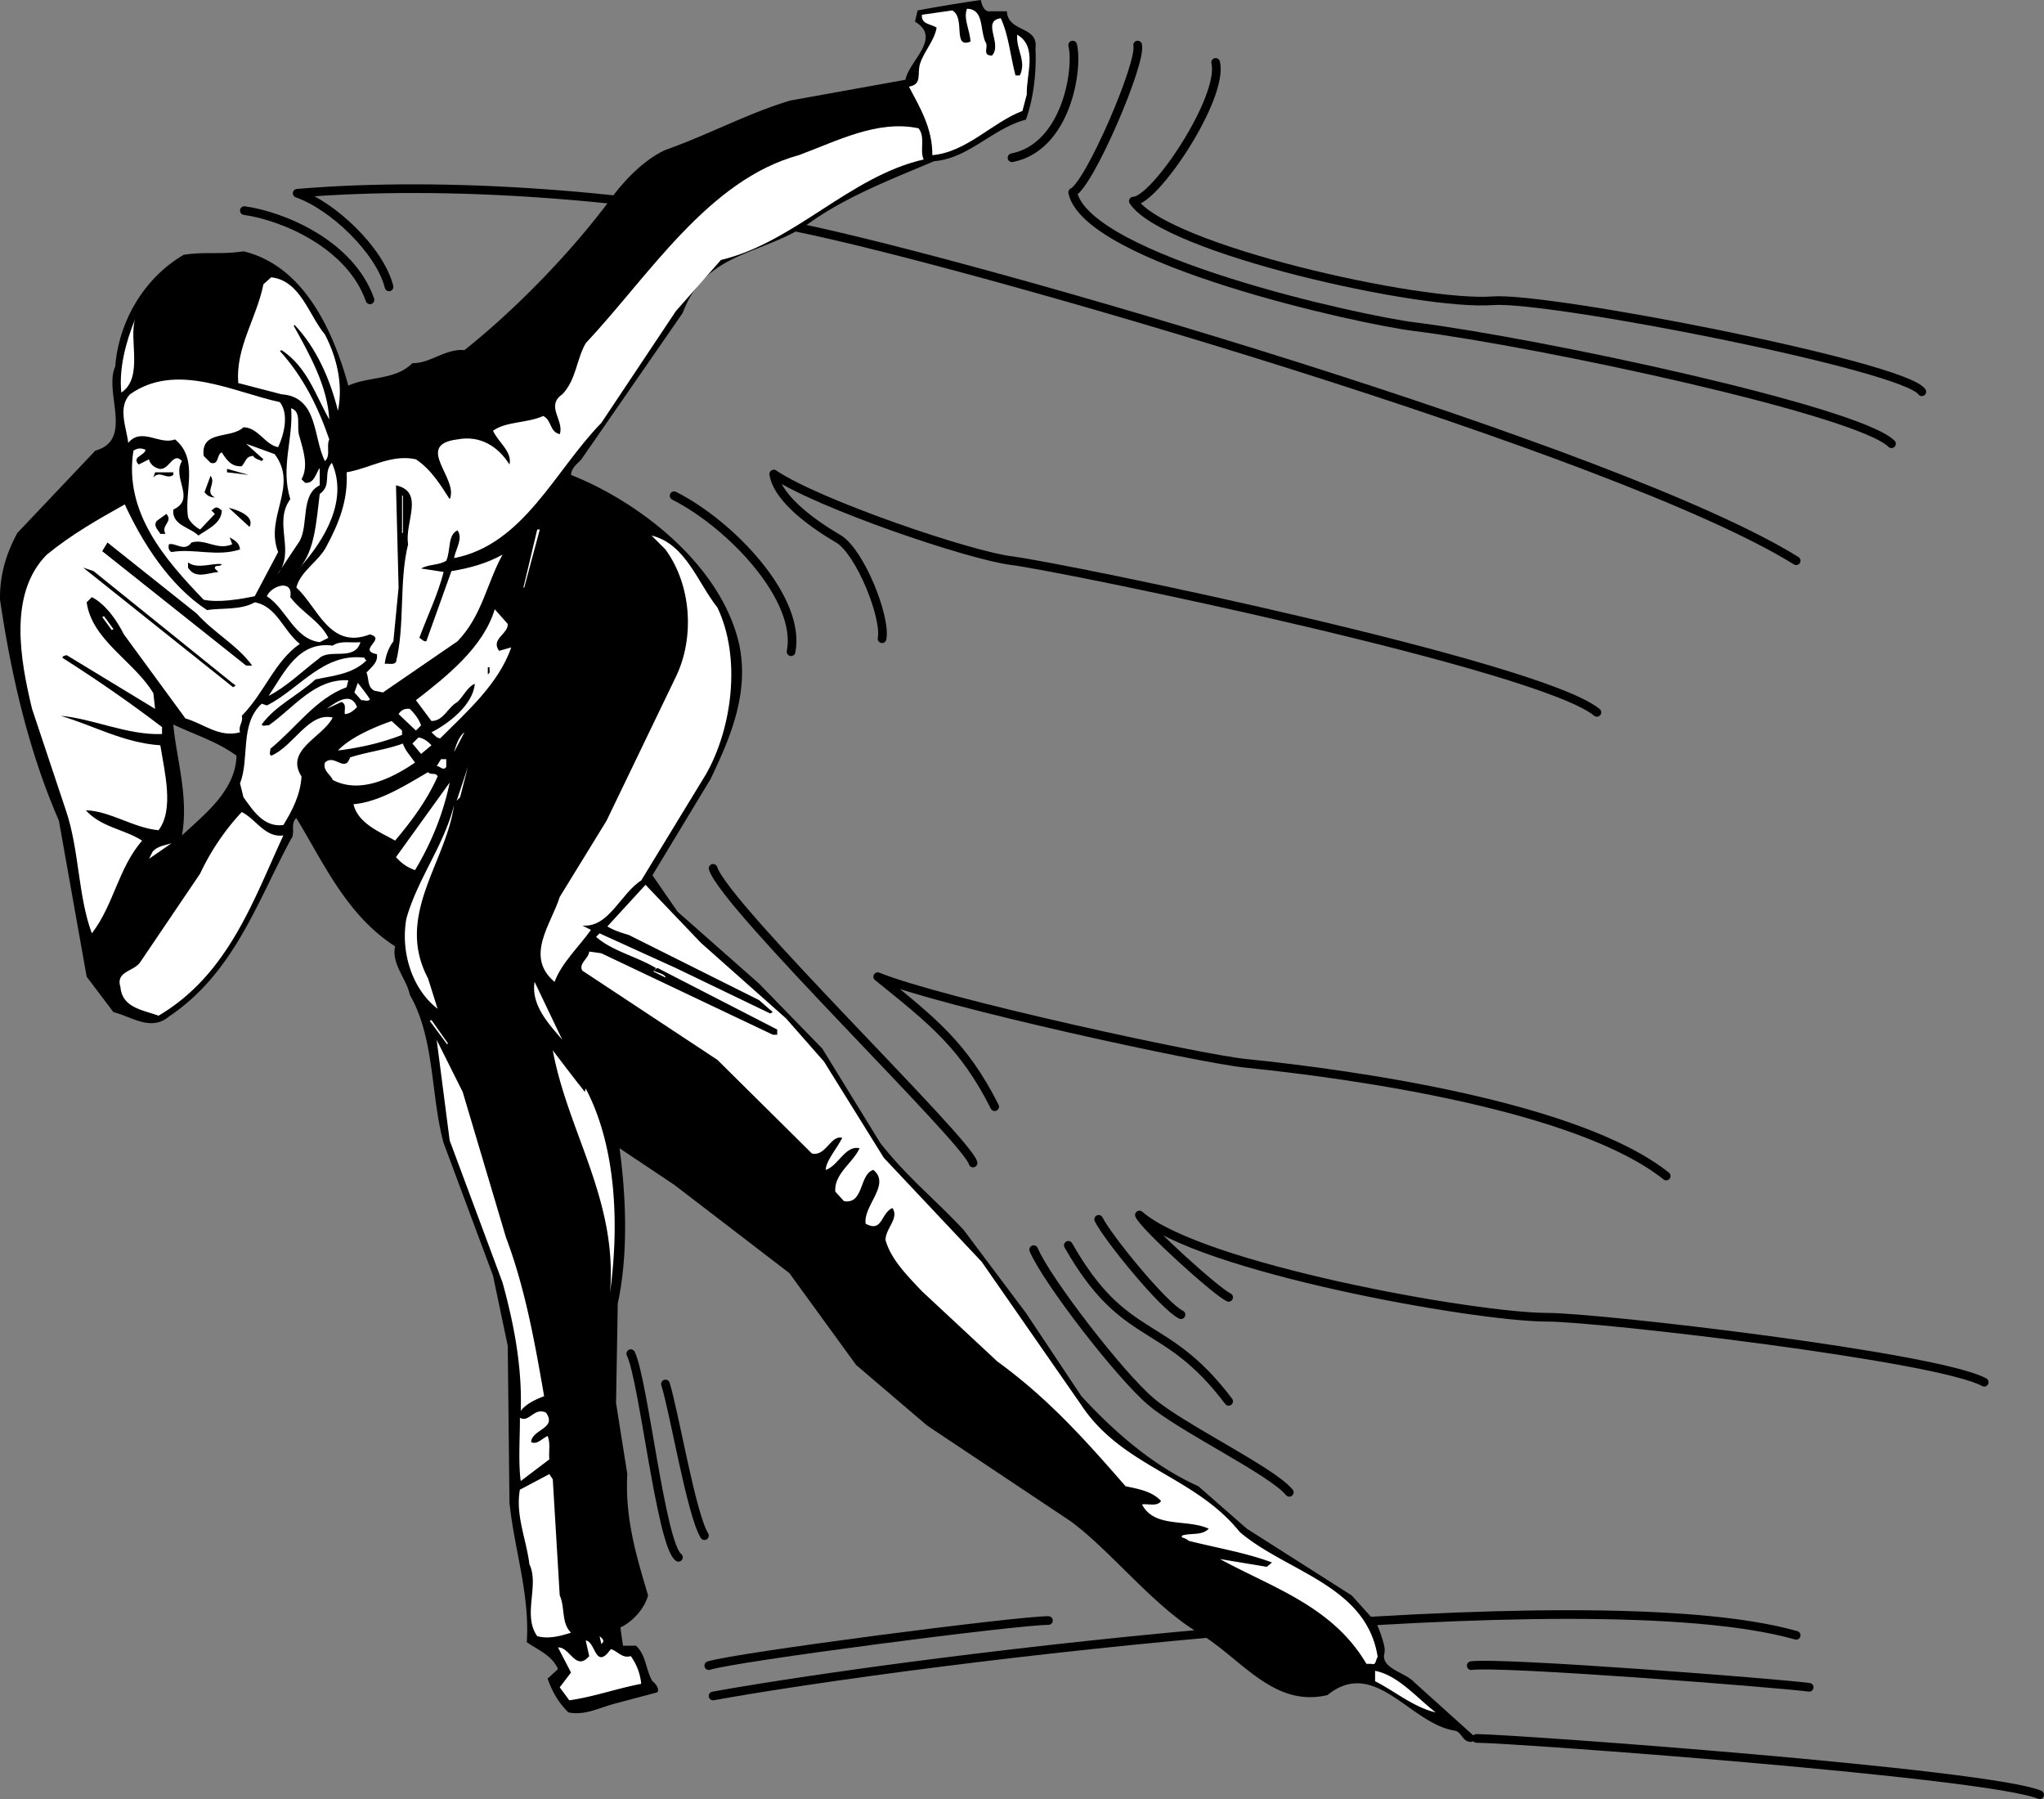 <svg width="314.534" height="276.802" viewBox="0 0 235.9 207.602" xmlns="http://www.w3.org/2000/svg"><rect x="0" y="0" width="235.9" height="207.602" fill="#808080" stroke="none"/><path style="fill:none;stroke:#000;stroke-width:10;stroke-linecap:round;stroke-linejoin:round;stroke-miterlimit:4;stroke-opacity:1" d="M779.258 6599.258c43.71-6.055 122.344-38.32 145-103.008m21.992 15c-10.39 41.523-64.219 93.477-106.016 108.008 176.641 14.844 391.563-2.617 575-39.024 201.25-40.547 951.641-258.28 1155-385m-1295 75c65.82-33.28 147.032-118.867 135-180m105 15c4.766 24.766-25.234 99.766-50 115-25.234 14.766-70.234 44.766-75 75 51.29-34.609 226.563-94.218 275-100 61.72-7.968 609.454-120.82 675-175m-530 770c4.766-20.234-55.234-160.234-75-170 16.836-78.007 332.696-147.5 395-155 146.407-18.593 511.407-96.914 550-135" transform="matrix(.1 0 0 -.1 -49.725 684.227)"/><path style="fill:none;stroke:#000;stroke-width:10;stroke-linecap:round;stroke-linejoin:round;stroke-miterlimit:4;stroke-opacity:1" d="M1900.234 6770.234c9.766-40.234-70.234-160.234-95-160 36.68-55.586 332.852-121.562 415-115 64.766 4.766 474.766-75.234 495-105m-1395-550c14.766-45.234 294.766-315.234 300-340m25 65c-35.78 70.86-71.367 98.633-135 150 74.766-30.234 374.766-95.234 425-100 125.938-12.851 383.594-49.297 485-130m-690-80c65.82-115.82 110.977-81.836 185-180m-225 175c14.766-35.234 99.766-145.234 135-175 34.766-30.234 139.766-80.234 160-105m-720 125c9.766-30.234 29.766-150.234 45-175m-85 210c14.766-30.234 34.766-220.234 55-235m35-125C1345 4930 1672.5 4972.5 1707.266 4972.266m-387.032-87.032c236.758 42.774 1009.414 138.438 1250 70m-375-35c34.766 4.766 354.766-20.234 390-25m-383.984-58.984c40 0 590-40 650-65m-936.016 573.984c-15.234 7.266-97.734 82.266-102.968 95 70.117-61.093 386.171-117.734 470-117.968 58.554.234 451.875-45.625 505-75" transform="matrix(.1 0 0 -.1 -49.725 684.227)"/><path style="fill:#000;fill-opacity:1;fill-rule:nonzero;stroke:none" d="M209.523 348.273c.102-.398-.464-2.187-1-3.296l-2.796-3.102-12.102-7.7-5.602-4.902c-4.984-2.253-9.382-5.933-13.5-10.398l-6.398-9.602-7.2-9.597c-3.484-3.696-6.527-6.094-9.6-10l-6.7-10.903-7.3-7.5-9.4-8.296-2.902-4.204 6.704-11.097c2.273-4.735 4.511-9.938 3.296-15.602-2.062-8.972-11.261-16.254-19.398-19.5.055-.836.695-1.234 1.2-1.8l11.698-16.899c2.676-7.254 9.442-6.617 14.801-10.5 4.227-2.988 9.477-4.996 14.2-7 3.996-.316 6.714-3.754 10.601-4.8.914-2.473 1.234-5.677 1.102-8.2.375-2.676-3.149-1.797-3.301-4.3h-1.903c-.742.105-.984-.774-1.097-1.302-2.528.368-4.926.766-7.301 1.204l-.3 1.296c3.155 1.868-.684 4.508-1.098 6.704l-13.301 2.398c-4.926 1.484-9.485 3.965-14.403 5.7-2.363 1.066-4.66 3.402-6.199 5.5-4.722 6.398-11.207 13.003-17 17.6-2.207-.195-3.965 1.563-6 1.5-1.965 1.985-5.004 1.505-7.398 2.598-1.688-6.132-5.047-13.812-12.102-15.5-2.707.407-4.304.008-6.898.403-4.528 2.644-7.488 7.605-7.903 12.898-1.343 2.946 2.176 8.465-2.296 9.7l-9 9.5c-1.247 2.304-2.047 4.785-2 7.703 1.312 8.843 3.312 17.484 6.796 25.5l3.204 18 3.097 4.097c1.973.446 4.293 2.285 6.403.5 7.57-5.094 10.21-13.336 14.097-20.5a.837.837 0 0 0 .2-.5l-7.899-5c-1.238 1.906-3.18 3.489-4.898 5.102.793-4.516-.649-8.836-1-12.801 2.433 1.164 5.07 1.965 7.296 3.602-.046 1.527-.578 2.867-1.398 4.097l7.898 5c.098-.64-.168-1.418.403-1.898 3.113 5.086 5.754 11.164 11.398 14.8-.445 2.044 1.317 3.723 1.7 5.598 2.894 5.008 2.414 11.727 3.902 17.102l5.699 15.3 1.7 8.098.198 18.102c.594 5.605 2.356 10.566 2 16.097 1.239.868 2.918 1.508 3.602 3.102l-1.2 1.102c.516 1.464 1.235 2.746 2.4 3.898 1.874.367 3.378-.465 5.3-1l4.898-1.3c.348-.157.079-.895-.5-1.302-.785-1.312-.703-2.992-1.898-4.097h-1.5l-.3-2.102c1.476-.715 2.753-2.152 3.198-3.699-1.324-4.453-2.683-8.855-2.398-14l-1.3-8.2.198-11.5c1.215-5.554.977-12.273.204-17.902l6.296 4.204 13.301 10.199 7.7 10.597 8.203 7 16.5 11c4.613 3.348 9.546 9.766 14.796 12.903 4.922 2.902 8.618 8.683 14.903 7.199 5.472-4.434 9.554 3.324 14.699 4.102.855.183.828 1.304 1.898 1.296.247.008.399-.3.403-.597l-7-6.301c-1.004-1.129-3.965-1.574-3.403-3.398" transform="translate(-49.725 -157.773)"/><path style="fill:#fff;fill-opacity:1;fill-rule:nonzero;stroke:none" d="M163.426 162.574c.496.528-.465 1.645.8 1.602 1.215-1.395-1.265-3.957 1-4.301.934 2.023 1.094 4.344 1.7 6.602h.5c.812-1.696-.465-2.977-.301-4.704 2.395 1.407 1.035 4.528 1.102 6.903l-.5 1.898c-3.489 1.324-6.446 4.766-10.403 5.102.035-3.055-1.402-5.457-2.699-7.903 1.613-.273.895-1.554 1.3-2.699.473-1.414 1.595-2.535 1.9-4.097-.544-.438-1.825-.356-1.7-1.5l3.5-.5c1.574.843-.023 4.445 2.102 3.597-.047-1.312-.848-2.594-.403-3.8 1.957.085 1.477 2.246 2.102 3.8m-7.699 10c.832 1.004.113 2.528.597 3.602-8.562 1.965-14.883 9.562-23.398 11.597l-5.2 5.903-8.601 12.898c-5.363 5.485-8.965 14.047-17 15.602.195-1.074 1.074-2.278.398-3.2-1.164.524-.765 2.364-1.296 3.5-.829.544-2.028.383-2.903.899l2.602.398c-.688 2.688-1.887 5.086-2.801 7.602.273.125.434.445.8.398l2.9-8.097c2.093-.336 4.093-.895 5.902-1.903-1.809 3.247-2.368 7.086-5.204 10l-8.597 5.903-1-.2c-.848-.456-.606-1.417-.903-2.101.618-.676 1.336-1.156 1.204-2.102-2.348-.492 1.171-1.773-.801-2.296-4.668 1.804-6.028-3.157-8.5-5.403.472-1.914 2.633-3.035 3.5-4.8 1.37-2.555 2.492-5.274 2.3-8.5 2.672-.454 5.153-2.133 8-1.5 1.794 1.206 2.833 2.964 3.899 4.601 1.094-2.355-4.188-6.273.898-6.898 2.594-.497 4.676.785 6 2.898.356-1.477-1.324-2.594-1.898-3.898 1.535-1.098 3.934-.856 5.8-1.704 1.016.528.696 1.805 1.9 2.102.554-1.574-1.684-3.254.3-4.602 1.613-1.695 1.613-4.011 2.7-5.898 7.316-7.797 14.116-18.836 24.6-21.7 4.395-1.616 9.036-4.097 13.802-3.1m-68.5 23.8c1.332 2.566 2.132 5.684 1.5 8.8-.887-3.597-2.489-7.277-5-9.902l-.102.102c1.895 3.406 3.895 7.004 4.102 10.8-1.567-2.753-2.528-6.034-5.5-8l-.204.098c2.774 3.067 4.457 6.586 5.704 10.204-.368.703.191 1.902-.5 2.5-1.387-2.676-.747-7.399-5-7.704l-5-1.296c-.348-4.079 2.132-7.516 2.898-11.403l.898-.8c3.375.367 4.336 4.367 6.204 6.601m-23.5 6.699c-.29-2.773.511-5.812 1.597-8.5-.765 2.367.996 6.766-1.597 8.5" transform="translate(-49.725 -157.773)"/><path style="fill:#fff;fill-opacity:1;fill-rule:nonzero;stroke:none" d="M82.023 204.176c1.094 1.402.457 3.804-.199 5.199-1.504-.273-2.304-2.273-4-2.3-1.426 1.386-4.945.265-4.597 3.3l.796.8c1.016.325.696-1.034 1.301-1.198.516.804 1.074 1.683 2.301 1.597.535-.633.453-1.113 1.3-1.199.274.406.673.406 1 .602l.2-.204-2-1.796 3.3 1.199c2.813 3.722-1.187 7.246.4 11.3l-2.7 5.098c-1.848.367-4.164.766-5.898.403-4.508-4.676-9.227-10.118-8.102-17.204.473-.273.793-.351 1.398-.097-.125.703-1.644.785-.796 1.699l1.199-.602c.035.407.511.887.898 1 1.375.688 1.774-2.035 2.903-.796-1.207 1.964 1.671 4.363-1 5.597-.207 1.805 1.953 2.047 2.898 3 .973-.715 2.652-1.355 2.7-2.898-.208-.137-.446-.457-.802-.301l-.398.3.398.4-1.699 1.8c-.504-.254-1.144-.816-1.398-1.398-.465-3.016 1.293-6.696-1.5-9-1.766.703-3.848-1.458-5.403.398-.203-1.773-1.246-4.094.204-5.602 5.351-3.773 11.914-.254 17.296.903" transform="translate(-49.725 -157.773)"/><path style="fill:#fff;fill-opacity:1;fill-rule:nonzero;stroke:none" d="M84.324 208.273c.395 1.465 1.035 3.305.2 4.801l.402.403c1.074.183 1.312-1.258 1.699-1.704v2c-2.227 1.086-1.266 4.446-2.3 6.403l-2.598 3.898c2.191-2.652-.528-5.933 1.5-8.699-1.149-3.715.37-6.914.097-10.5 1.317.465.516 2.145 1 3.398m0 15c1.754-2.011 1.914-5.453 2.301-8.5 1.453-1.035.336-2.394 1.398-3.597 1.895 4.246-.746 8.804-3.699 12.097" transform="translate(-49.725 -157.773)"/><path style="fill:#000;fill-opacity:1;fill-rule:nonzero;stroke:none" d="M75.926 212.273v-.398l2.5.7zm-6.199.301c-.766.606-1.567-.594-2.301.301l.199-.602h2.102v.301m4.796 2.602c-.445.004-.843-.156-1.199-.602l.7-1.898c.695.902-.747 1.863.5 2.5m22.3 5.398c-1.066 4.285-.344 9.324-1.398 13.602-.309.363-.867.125-1.301.199.113-.953.434-1.836 1-2.602l.602-6.199-.301-11.8c3.37.765.972 4.285 1.398 6.8" transform="translate(-49.725 -157.773)"/><path style="fill:#fff;fill-opacity:1;fill-rule:nonzero;stroke:none" d="M96.227 214.977h-.102v4.296h.102v-4.296m-32.102 1c2.035 4.402 5.152 9.363 9.5 12.199 1.574-.278 3.895.043 5.5-.903 2.555.465 3.273 3.266 5.2 4.801-2.888 1.985-4.087 5.664-6.7 8.301.215.727-.426 1.125-.2 1.898-2.386.668-4.226-1.011-6.3-1.597l-7.102-9.7c-.824-1.636-2.105-3.476-3.699-4.3l-.597.597c.593 4.387 5.55 6.868 7.699 10.5l.199 1.801-10.2-6.199c-.148.047-.464.047-.5.3 3.872 2.466 7.716 5.106 11.5 8v.802c-4.027.144-7.945-1.778-11.698-2.102 3.832 1.125 7.273 3.125 11.5 3.398.492 3.086 1.613 7.407-.204 9.801-2.824-.234-5.625-2.234-8.398-2.3 1.813 1.988 4.375 2.148 6.5 3.5-2.766 3.206-3.246 7.367-5.8 10.703-1.606-4.297-1.446-9.657-3-14.204l-3.9-11.699c-1.347-5.594-2.784-13.273 1.7-17.8 2.875-2.352 5.992-4.114 9-5.797" transform="translate(-49.725 -157.773)"/><path style="fill:#000;fill-opacity:1;fill-rule:nonzero;stroke:none" d="m78.523 218.574-2.398-2.199c.754.164 3.074.887 2.398 2.2m-9.699.8h-.597c-.227-.434-.868-.914-.403-1.5l1.102-.8c.832.905-.688 1.304-.102 2.3" transform="translate(-49.725 -157.773)"/><path style="fill:#fff;fill-opacity:1;fill-rule:nonzero;stroke:none" d="M110.125 225.574h.102l1.796-6.699h-.296l-1.5 6.3-.102.4m22.398 2.3c2.758 5.785 1.715 13.863-1.296 19.2l-7.5 12.3c-2.368 1.484-3.727 5.484-6.801 5.2l1 .5c-1.446 2.027-3.367 3.784-4.2 6-3.488-2.934-.367-6.696.598-9.802l5.403-8.796 8-16.602c2.195-4.535 1.793-10.613-1.204-14.7l-1.597-1.6c3.953.964 5.312 5.445 7.597 8.3" transform="translate(-49.725 -157.773)"/><path style="fill:#000;fill-opacity:1;fill-rule:nonzero;stroke:none" d="M77.426 221.176c-2.707.883-5.348-.156-7.903.3-.324-.136-.406-.535-.296-.902.773-.195 1.812.926 2.597-.199 1.614-.477 2.973.965 4.7.2l-.297-.802c.57.368 1.132.606 1.199 1.403m-5 7.398c2.054 2.285 4.691 3.645 6.398 6h-.699l-16.602-13.199.602-1 10.3 8.2m2.899-5.7c-.207.387-.844-.016-.8.5l.402.398c-1.246.125-2.688.848-3.5-.5v-.597c1.133.824 2.812.023 3.898.199m1.199 13.699.403.301-.301.2-17.3-13.802 1.198.403 16 12.898" transform="translate(-49.725 -157.773)"/><path style="fill:#fff;fill-opacity:1;fill-rule:nonzero;stroke:none" d="M83.227 226.676c1.332 1.785 3.414 2.746 4.398 4.699l-1 .5c-2.945-.375-3.828-3.816-6.102-5.3.516-1.235 3.075-2.036 2.704.1m25.097 3.098c.074 1.168-2.004 1.727-1 3.102l1.403-.398c-1.45 4.222-5.207 7.503-8.204 10.5-.445-.036-.683-.438-1-.704 1.997-1.011 4.797-3.171 5-5.597-.843.344-1.324 1.465-2 2.097-1.164.649-1.562 2.168-3 2.204l-1.796-2.403c3.55-2.754 7.793-6.113 9.097-10.5l1.5 1.7m-46.597-.899-.204.102 1.102 1.5.2-.102-1.098-1.5m29.597 3c-.683 2.266-3.566.664-4.8 1.898-1.965 1.489-3.727 3.247-5.797 4.301 1.832-2.734 3.433-6.336 7.398-5.8.836-.614 2.113-.294 3.2-.399" transform="translate(-49.725 -157.773)"/><path style="fill:#fff;fill-opacity:1;fill-rule:nonzero;stroke:none" d="M91.824 233.676c-.066.144.094.222.2.3-1.626 1.602-3.864 1.762-5.899 2.2-2.047 1.883-4.605 3.004-6.2 5.199.153.285.473.047.802.102 2.87-1.977 5.273-5.418 9.199-5.204l-.2.801c-3.566 1.305-5.808 4.664-8.8 7.102.035.285-.207.605.097.8 2.575-1.078 4.336-5.078 7.102-4.402-1.164 2.285-5.566 3.727-3.602 6.801-.125 2.125-1.085 3.965-2.097 5.602-2.266.285-3.465-1.637-4.602-3.204l-.398-1.597c1.133-2.914-.067-6.836 2.5-9.2l.597.2c3.715-1.836 6.516-6.156 11.301-5.5" transform="translate(-49.725 -157.773)"/><path style="fill:#000;fill-opacity:1;fill-rule:nonzero;stroke:none" d="M106.227 234.773c-.067.247.171.649-.204.801v-.8h.204" transform="translate(-49.725 -157.773)"/><path style="fill:#fff;fill-opacity:1;fill-rule:nonzero;stroke:none" d="M92.426 238.477c-.266.304-.668.062-1 .097l-.801-.898.398-1.102c.336.446 1.055 1.324 1.403 1.903m-1.5.898c-.446.445-.848.766-1.403.8-.086-.515.235-1.155-.398-1.402l-1.7.801c.895-.633 2.813-2.152 3.5-.199m7.399 2.102-.597.597-2-1.898c.273-.438.671-.676 1.296-.602.575.567 1.055 1.207 1.301 1.903m-2.199.597v.5c-2.367.926-4.848 1.485-7.398 1.801 1.351-1.434 3.992-2.637 6.199-3.398l1.199 1.097m6 2.5c.195-.676.516-1.793 1.2-2.3l-1.2 2.3m-2.602-.801-1.199 1-1-1.199.7-.699c.535.066 1.015.387 1.5.898m-1.899 2c-2.664 1.805-6.348 3.649-9.5 2-.285-.671-1.164-1.074-.898-2 1.093-1.074 2.293 1.247 2.898-.597 1.953-.637 4.113-.875 6.102-1.602.253.805.89 1.446 1.398 2.2m3.602.499c-.348.508-.747-.132-1.102-.097l.5-.801h.602v.898m1.199 3.903 1.3-3.903-.902 3.5zm-2.199-2.801c-1.188 2.684-2.95 5.086-4.903 7.398-1.484-.875-4.285-1.914-4.8-4.199 2.996-.273 5.874-2.113 8.601-3.699.313.387.953-.016 1.102.5m-2.602 10.801c-.828-.278-1.547-.754-2.2-1.5l6.2-8.602c-.746 3.586-2.105 6.946-4 10.102m1.5 12.5 1.102 3.5c-2.868-2.196-4.309-6.438-3.602-10.403 1.293-4.593 4.336-8.433 5.5-13.097-.926 6.664-6.848 12.746-3 20m-16.699-16.5c-3.465 7.484-6.348 16.043-14.403 20.8-1.863-.675-4.183-.917-4.398-3.3-.586-1.856 1.574-1.778 2.3-2.903l6.9-10.199a27.616 27.616 0 0 1 4.8-7.097c1.652.824 2.695 2.984 4.8 2.699m-15.499 2.699.398-.8c.516-.653 1.395-.735 2.2-1l-2.598 1.8m73.5 18.398 4.398 5 6.903 11.102 11.296 12 11.403 16.398c4.773 7.329 13.094 8.207 18.398 14.801 5.414 4.606 14.617 6.125 15.903 14.403-.247.285-.168 1.003-.704.796h-.597c-3.906-6.671-10.946-8.832-16.903-12.097l5.403.898.597-.5c-3.003-1.133-6.445-1.691-9.597-2.5-.285-.234-.528-.312-.801-.398v-.2c1.074-.355 2.273.044 3.102-.8-2.508-1.156-6.266-.035-7.704-2.801.715-.113 1.758.285 2.204-.398-1.086-1.157-2.688-1.395-4.102-1.704-4.746-5.453-8.984-10.171-14.8-14.398l-8.7-8.102c-1.727-1.832-3.566-3.671-4.2-5.898-.003-1.375 1.595-2.492.802-3.7-1.368.567-1.125 2.887-3.102 1.802-.266-2.118 2.934-4.516.898-6.204-1.644.489-1.082 4.008-3.398 3.602l-1-1.102c-.125-2.093 2.035-3.293 2.8-5-1.644-.37-2.445 2.028-3.902 2.5.016-1.03 1.297-2.472 1.903-3.699-1.324-.375-1.887 2.188-3.5 1.801l-10.903-10.8-15.597-10.302c-.446-.832.754-1.394.8-2.199l1.399.2 19.8 9.402h.5v-.602l-13.8-7.097c-.184.023-.266.183-.398.296l-.102.102 1.398.7v-.098c-.285-.418-1.402-.579-1.296-.704l.199-.296c-2.227-1.336-5.106-1.977-6.903-3.602l.403-.398 8.8 4 10.797 5.199c.118.105.196-.055.403-.102l-1.602-1.398-15-7.5c-.804-.254-1.683-.496-2.5-1l4.403-4.801 6.398 6.7 9.8 8.698m-25.8 2.5c-1.266-1.55-3.664-3.875-3.2-6.699l3.2 6.7m-15.102-2.297-.199.097 2 2.7.102-.098-1.903-2.7m8.602 25.098c2.195 5.809 3.316 12.047 4.398 18.301-.921.387-1.964.785-2.699 1.7.176-5.075-.785-10.036-2.097-14.802l-6.102-16.398-1.5-11.602 3 6 5 16.801m9.102-16.801.097-.398c3.555 6.766 3.875 15.805 2.801 23.602.914-10.676-4.844-18.516-6.602-28 1.196 1.562 2.399 3.164 3.704 4.796m-4.5 37c1.351 1.848-1.61 1.926-1.704 3.403.657.363 1.297-.434 1.903-.7.351.825.113 1.786.199 2.7l-3.3 2.5c-.305-2.137-.067-5.414-.098-7.301 1.074.605 1.632-1.234 3-.602m1.597 21.102c.637 1.387.156 3.145 1.301 4.3-1.145.364-2.586.766-3.898.4-1.727-2.434.273-5.876-.903-8.302-.344-2.851-1.625-5.652-1.097-8.597l3.398-1.801.398.602.801 13.398m5 5.398-.199.204-.2-.903c.196.207.516.367.4.7m.499 1.3.403-.5c.812.227 1.293 1.106 2.296.801a6.493 6.493 0 0 1 1.204 3.2c-2.848.546-5.489 1.507-8.301 1.902l-1.102-1.5 1.301-1.704-1.5-2.898c1.395-.055 2.035 2.824 3.602 1l-.403-1.8c1.074.105 1.074 2.988 2.5 1.5m95.602 6.8c-2.547-.594-4.707-2.434-7-3.602v-1.199c2.695.528 4.855 3.168 7 4.801" transform="translate(-49.725 -157.773)"/><path style="fill:none;stroke:#000;stroke-width:10;stroke-linecap:round;stroke-linejoin:round;stroke-miterlimit:4;stroke-opacity:1" d="M1735.234 6790.234c6.68-27.851-7.148-117.617-70-130m100-1225c9.766-20.234 74.766-100.234 95-110" transform="matrix(.1 0 0 -.1 -49.725 684.227)"/></svg>
